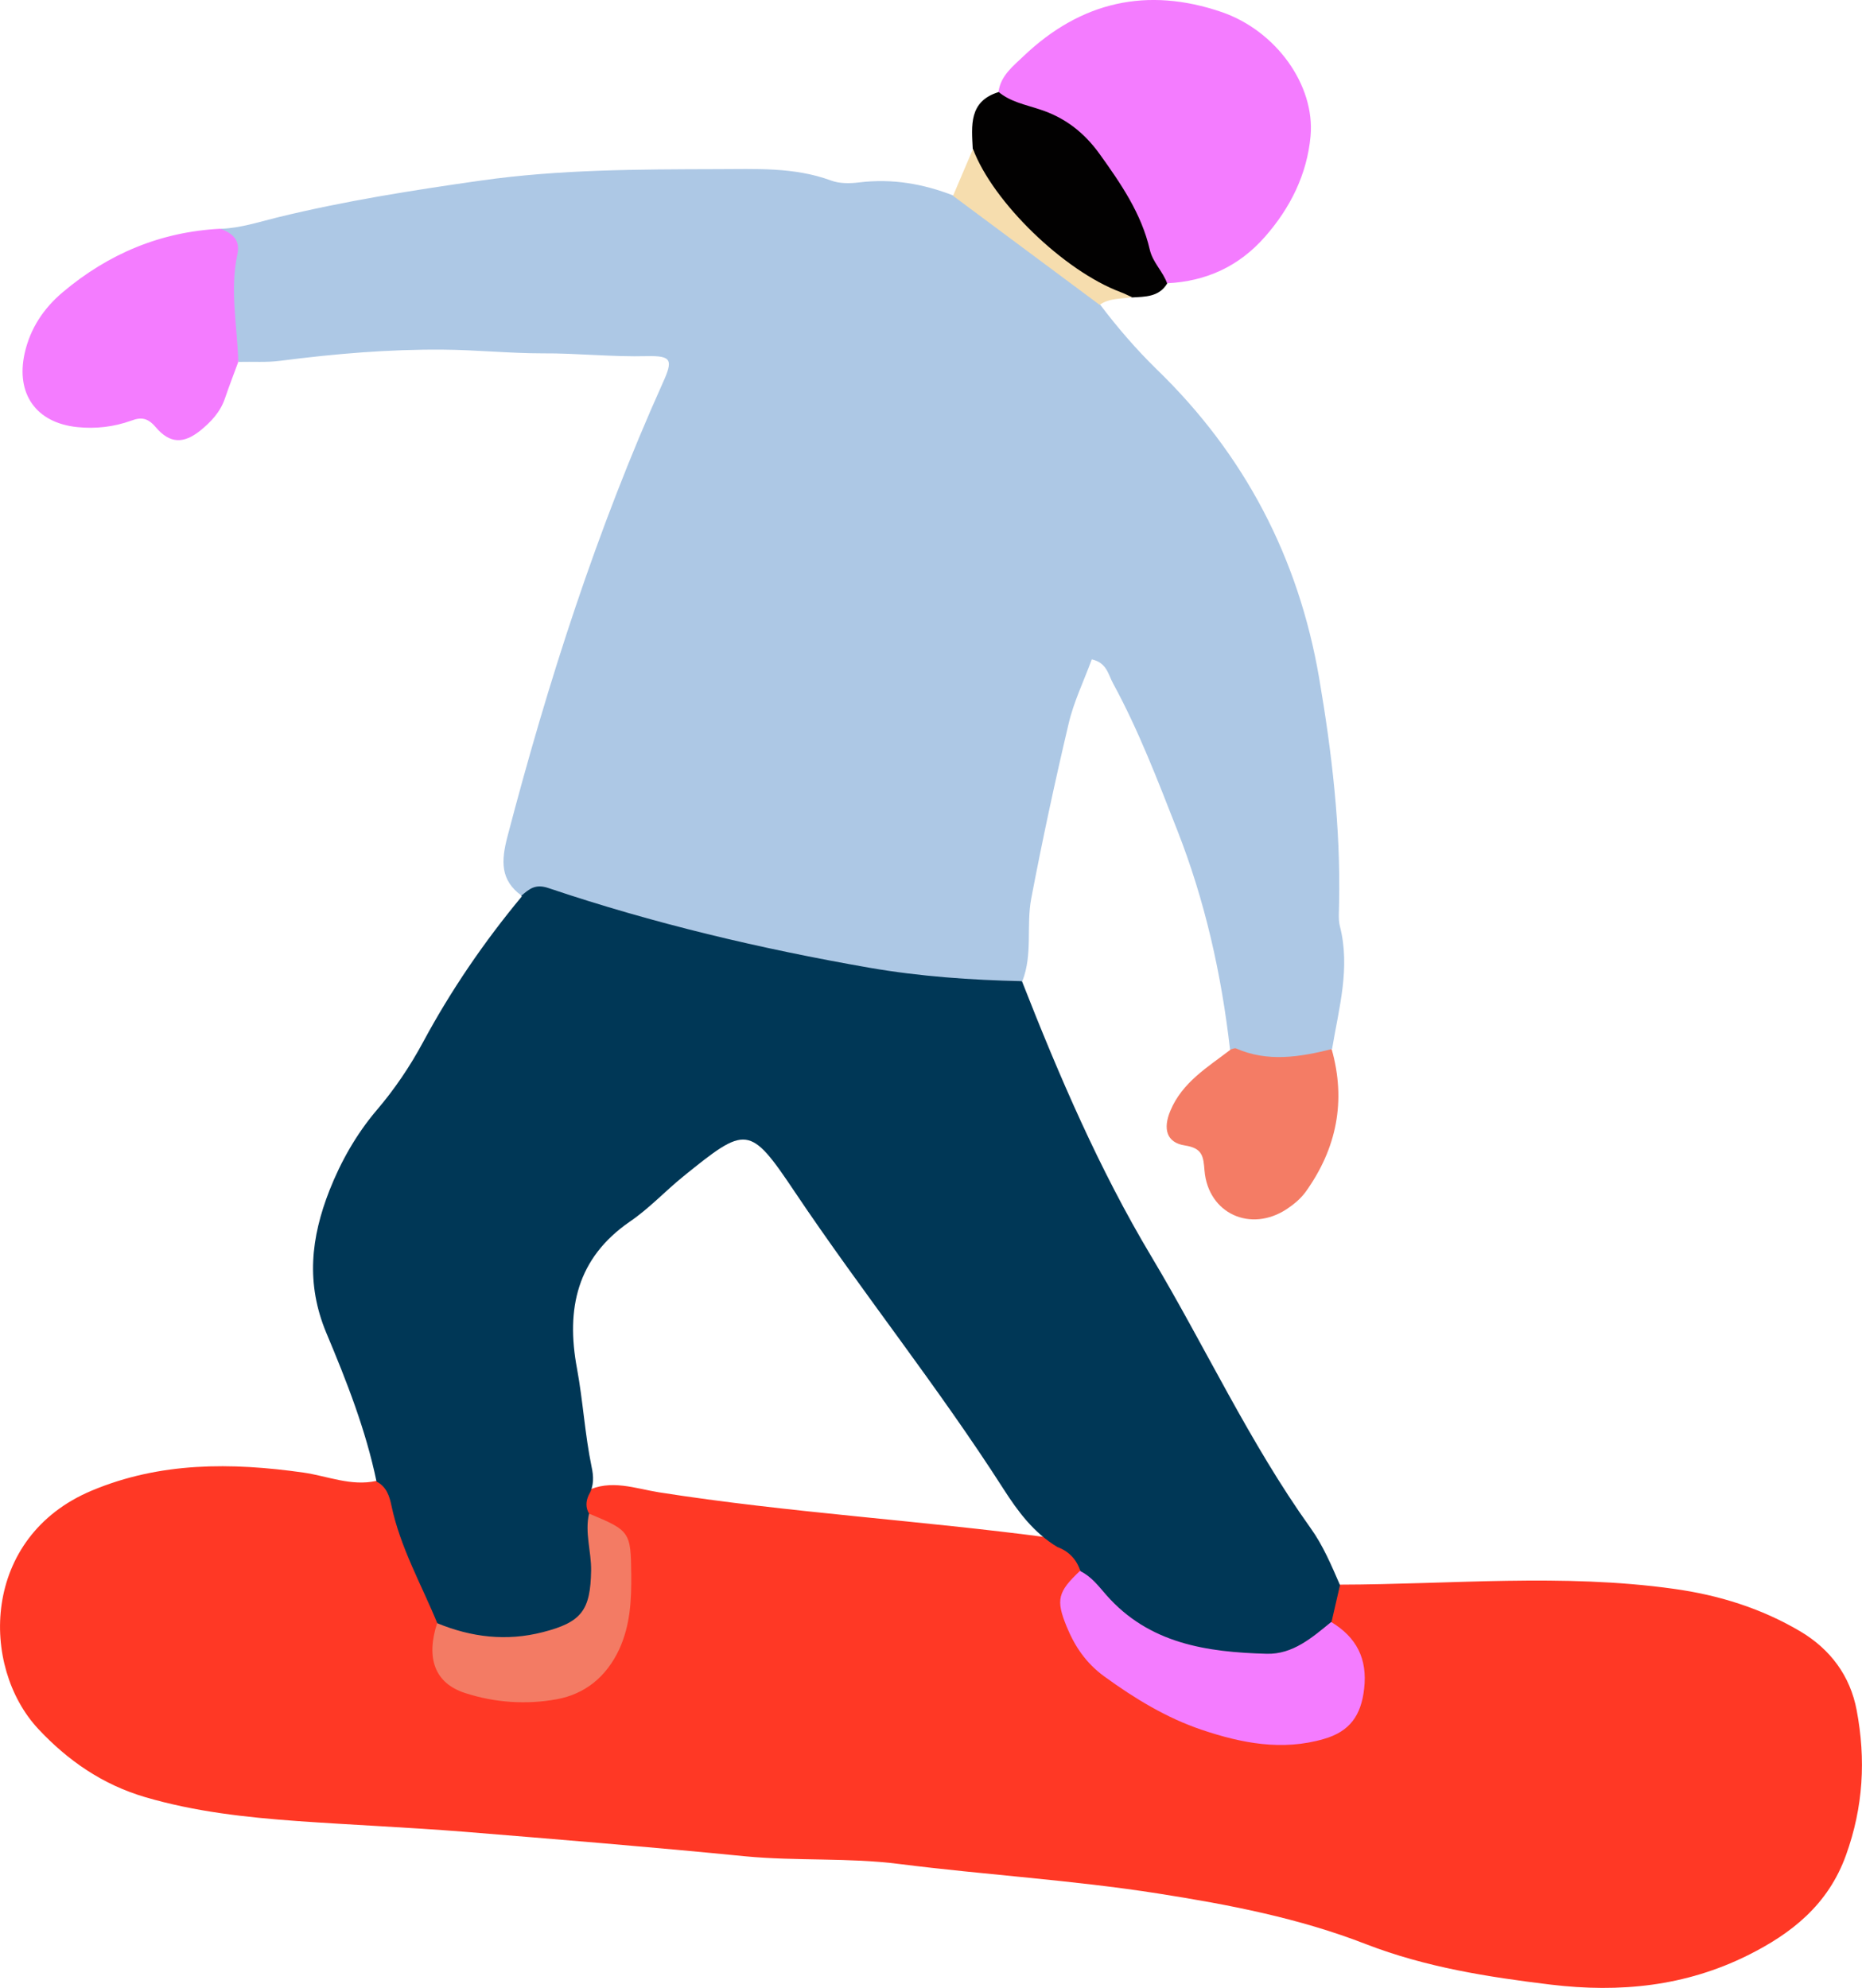 <?xml version="1.0" encoding="UTF-8"?>
<svg id="_イラスト" data-name="イラスト" xmlns="http://www.w3.org/2000/svg" viewBox="0 0 80.26 85.68">
  <defs>
    <style>
      .cls-1 {
        fill: #f47cff;
      }

      .cls-2 {
        fill: #003756;
      }

      .cls-3 {
        fill: #adc8e5;
      }

      .cls-4 {
        fill: #f37b64;
      }

      .cls-5 {
        fill: #f47c65;
      }

      .cls-6 {
        fill: #ff3825;
      }

      .cls-7 {
        fill: #f6ddae;
      }

      .cls-8 {
        fill: #020101;
      }
    </style>
  </defs>
  <path class="cls-6" d="m57.76,68.3c4.79-.01,9.59-.49,14.38.18,1.95.27,3.78.84,5.47,1.84,1.29.77,2.14,1.91,2.42,3.39.4,2.12.29,4.17-.46,6.25-.77,2.14-2.35,3.38-4.24,4.32-2.68,1.33-5.5,1.62-8.49,1.26-2.72-.33-5.39-.75-7.95-1.74-2.9-1.13-5.93-1.71-8.99-2.19-3.7-.58-7.43-.8-11.14-1.27-2.19-.28-4.42-.12-6.63-.33-4.04-.4-8.09-.73-12.14-1.06-2.39-.19-4.79-.29-7.18-.46-2.21-.16-4.4-.4-6.55-1.03-1.84-.54-3.34-1.58-4.61-2.94-2.51-2.69-2.46-8.27,2.3-10.27,2.95-1.24,6.02-1.22,9.13-.78,1.04.15,2.05.6,3.14.36.43.02.7.3.79.65.49,1.9,1.57,3.58,2.03,5.49-.11,1.94.5,2.66,2.42,2.9,4.79.59,5.67-2.43,5.32-5.85-.11-1.06-1.25-1.14-1.69-1.88-.09-.32-.06-.62.19-.87,1.04-.53,2.11-.11,3.12.05,5.6.88,11.26,1.21,16.88,1.96.74.17,1.34.49,1.44,1.34-.83,1.9-.56,3.02,1.09,4.3,2,1.54,4.21,2.63,6.77,2.88.6.06,1.19.06,1.79-.06,2.09-.43,2.78-2.26,1.5-3.95-.22-.29-.51-.54-.63-.9-.05-.6-.04-1.19.53-1.59Z"/>
  <path class="cls-3" d="m53.02,45.24c-.37-3.25-1.08-6.42-2.28-9.47-.84-2.14-1.66-4.29-2.76-6.31-.21-.38-.27-.9-.92-1.04-.34.93-.78,1.83-1,2.78-.59,2.5-1.13,5.01-1.61,7.53-.22,1.17.07,2.4-.38,3.55-1.47.62-3,.39-4.48.16-5.24-.82-10.43-1.91-15.47-3.59-.54-.18-1.1-.08-1.63-.24-.93-.67-.89-1.5-.62-2.54,1.75-6.69,3.86-13.25,6.7-19.57.45-.99.38-1.17-.67-1.15-1.51.04-3.02-.13-4.53-.12-1.41,0-2.84-.15-4.27-.16-2.35-.02-4.68.18-7.01.48-.59.08-1.2.03-1.8.05-.59-.99-.68-2.11-.55-3.19.1-.89.02-1.72-.21-2.55.83-.03,1.62-.29,2.43-.49,2.9-.71,5.83-1.17,8.78-1.59,3.39-.48,6.78-.48,10.17-.49,1.65,0,3.31-.1,4.91.49.37.14.83.13,1.23.08,1.41-.17,2.74.06,4.05.57,1.9.6,3.29,1.99,4.82,3.15.56.42,1.32.73,1.5,1.55.75.99,1.55,1.92,2.44,2.79,3.78,3.66,6.11,8.11,7,13.3.55,3.22.93,6.45.86,9.72,0,.32-.04.66.03.96.47,1.81-.04,3.55-.33,5.3-1.45,1.04-2.92.87-4.38.03Z"/>
  <path class="cls-2" d="m22.47,38.61c.34-.29.6-.53,1.18-.33,4.51,1.52,9.12,2.61,13.82,3.43,2.19.38,4.37.53,6.58.58,1.6,4.08,3.33,8.11,5.58,11.87,2.32,3.88,4.22,8.01,6.86,11.7.54.75.9,1.61,1.27,2.46-.12.54-.25,1.07-.37,1.61-.47,1.38-1.7,1.7-2.86,1.72-3.01.05-5.71-.8-7.67-3.29-.14-.18-.26-.38-.28-.61-.16-.52-.49-.88-1-1.07-1.02-.61-1.71-1.54-2.33-2.51-2.81-4.39-6.08-8.46-8.98-12.78-1.96-2.93-2.1-2.88-4.81-.69-.79.64-1.48,1.39-2.32,1.96-2.27,1.57-2.75,3.75-2.27,6.32.26,1.4.34,2.84.63,4.24.09.41.11.82-.12,1.21-.13.28-.15.56.03.84,1.44,3.7.02,5.74-3.96,5.66-.95-.02-1.97.05-2.59-.94-.69-1.69-1.61-3.29-1.99-5.11-.08-.38-.21-.81-.64-1.02-.46-2.22-1.29-4.33-2.16-6.4-.9-2.15-.66-4.13.13-6.15.49-1.24,1.15-2.41,2.02-3.44.78-.91,1.45-1.9,2.02-2.96,1.2-2.23,2.63-4.32,4.25-6.27Z"/>
  <path class="cls-1" d="m43.04,3.96c.09-.7.63-1.11,1.09-1.55,2.46-2.34,5.32-2.99,8.53-1.89,2.33.8,4.03,3.14,3.83,5.35-.15,1.64-.87,3.09-1.96,4.33-1.12,1.28-2.54,1.93-4.23,2.01-.85-.25-.99-1.04-1.19-1.71-.38-1.3-1.05-2.44-1.86-3.49-.74-.96-1.61-1.74-2.83-2.08-.55-.15-1.19-.27-1.38-.97Z"/>
  <path class="cls-1" d="m9.51,9.86c.5.2.86.47.72,1.11-.33,1.54,0,3.09.04,4.63-.19.52-.39,1.03-.57,1.56-.2.6-.61,1.03-1.08,1.41-.71.56-1.3.56-1.91-.16-.34-.4-.62-.44-1.05-.28-.75.27-1.53.36-2.32.28-1.79-.18-2.66-1.44-2.28-3.17.24-1.09.83-1.96,1.65-2.65,1.96-1.65,4.21-2.6,6.79-2.73Z"/>
  <path class="cls-5" d="m53.02,45.24c.09-.02.2-.08.26-.05,1.37.6,2.74.37,4.12.03.63,2.23.22,4.28-1.12,6.15-.21.29-.51.54-.81.74-1.56,1.03-3.39.2-3.55-1.65-.05-.62-.08-.97-.85-1.09-.79-.12-.95-.72-.62-1.5.51-1.22,1.6-1.87,2.58-2.62Z"/>
  <path class="cls-8" d="m43.04,3.96c.51.43,1.16.55,1.76.75,1.1.35,1.93,1,2.6,1.93.91,1.27,1.8,2.56,2.16,4.12.13.56.57.94.75,1.46-.35.58-.94.57-1.52.6-3.06-.57-4.93-2.69-6.61-5.07-.29-.41-.08-.9-.25-1.32-.05-1.01-.18-2.06,1.11-2.46Z"/>
  <path class="cls-7" d="m41.94,6.42c.86,2.29,3.91,5.25,6.36,6.17.17.06.33.15.5.22-.47.08-.98.03-1.4.33-2.11-1.57-4.21-3.13-6.32-4.7.29-.67.57-1.35.86-2.02Z"/>
  <path class="cls-1" d="m46.57,67.72c.47.23.78.64,1.11,1.02,1.85,2.11,4.34,2.47,6.92,2.54,1.13.03,1.96-.7,2.78-1.37,1.09.66,1.57,1.58,1.42,2.88-.13,1.15-.62,1.84-1.73,2.16-1.81.53-3.57.18-5.26-.39-1.52-.51-2.9-1.35-4.22-2.31-.79-.58-1.27-1.3-1.62-2.16-.46-1.13-.38-1.48.59-2.39Z"/>
  <path class="cls-4" d="m18.84,69.96c1.48.61,2.99.79,4.55.39,1.69-.43,2.06-.95,2.09-2.66.01-.82-.28-1.63-.09-2.45,1.77.73,1.8.79,1.82,2.62.01,1.11-.04,2.18-.52,3.23-.56,1.2-1.49,1.93-2.69,2.15-1.31.24-2.67.15-3.96-.27-1.29-.42-1.69-1.49-1.2-3Z"/>
</svg>